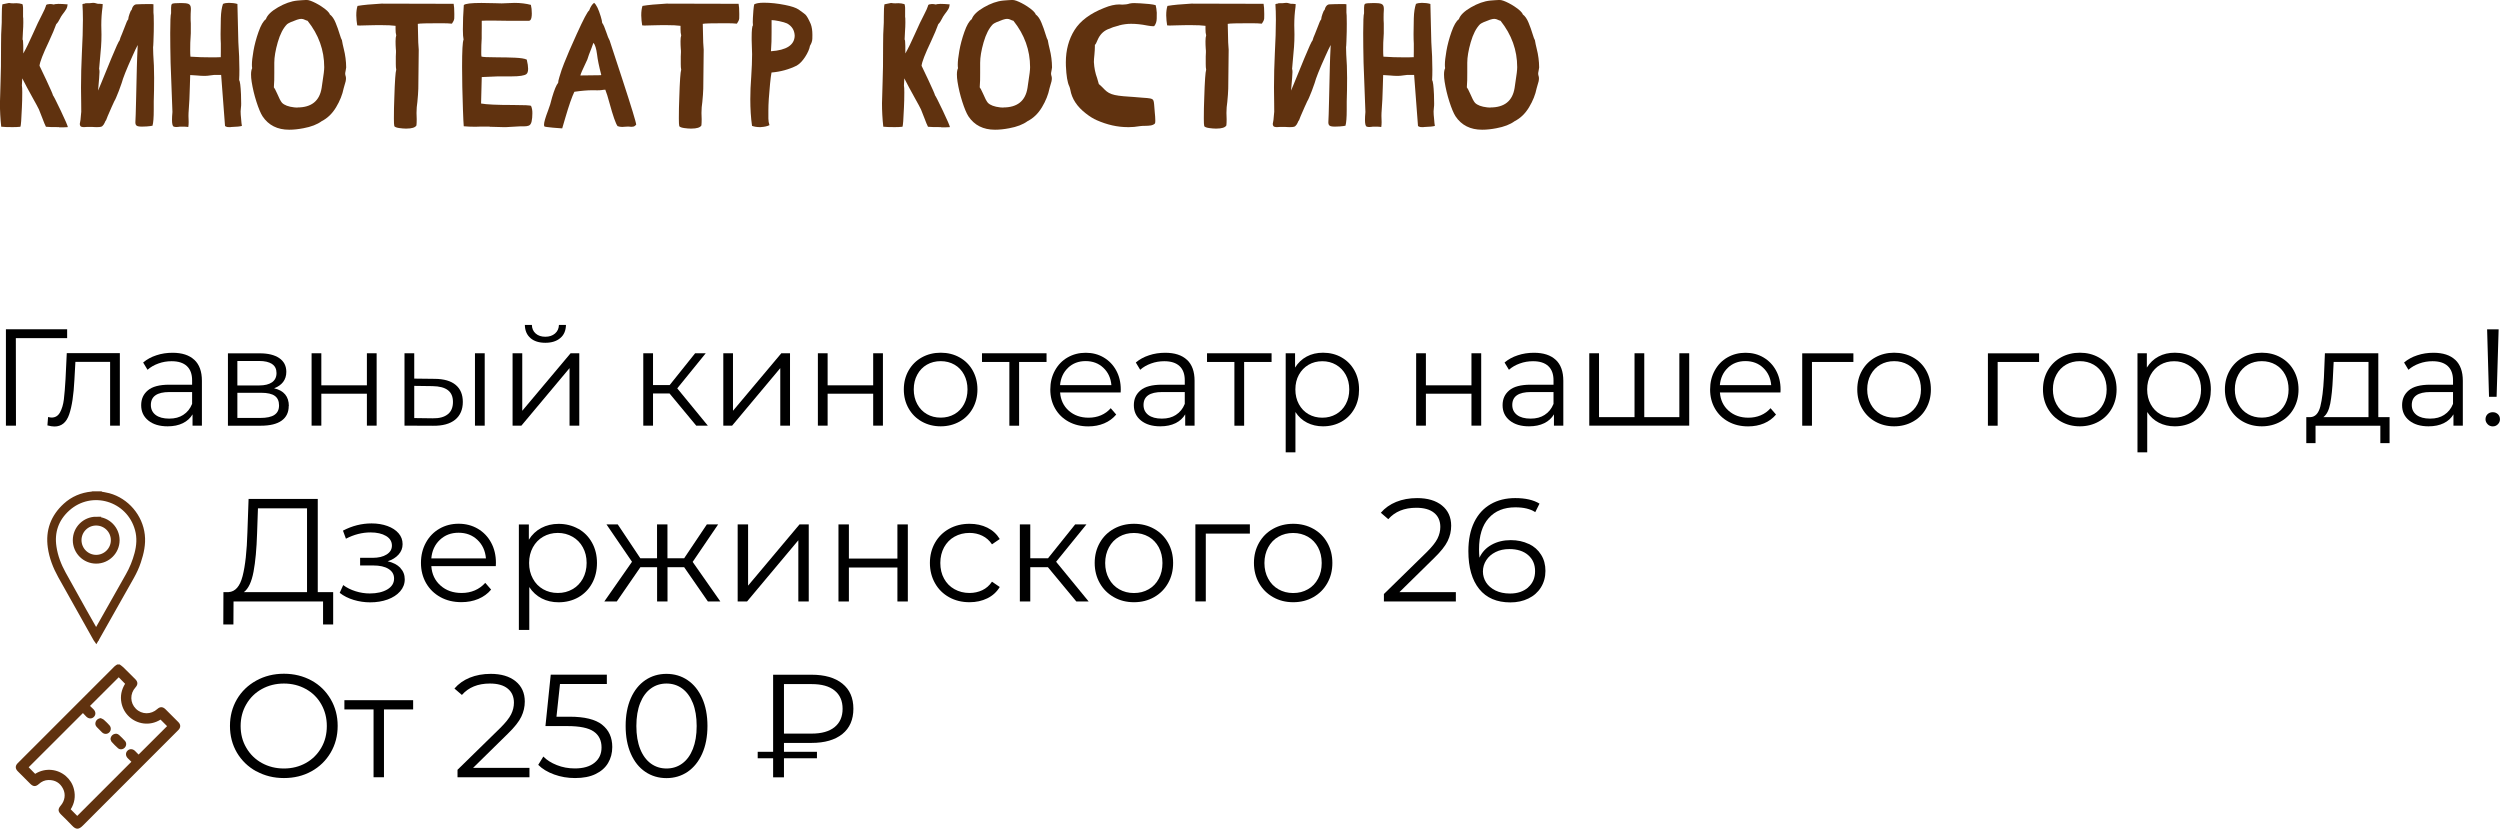 <?xml version="1.0" encoding="UTF-8"?> <svg xmlns="http://www.w3.org/2000/svg" id="_Слой_2" data-name="Слой 2" viewBox="0 0 405.5 134.43"><defs><style> .cls-1, .cls-2 { fill: #60320f; } .cls-2 { stroke: #60320f; stroke-miterlimit: 10; stroke-width: .72px; } </style></defs><g id="_Слой_4" data-name="Слой 4"><g><g><path class="cls-1" d="m9.62,20.62c-1.14,0-1.87-.02-2.17-.06-.16-.31-.34-.75-.55-1.32-.17-.45-.37-.95-.59-1.5-.16-.33-.5-.97-1.03-1.91-.64-1.15-1.2-2.19-1.67-3.12l-.06,1.15c.04.22.06.58.06,1.1,0,.89-.02,1.73-.06,2.52-.08,1.9-.15,2.93-.24,3.08-.38.04-.8.06-1.28.06-.8,0-1.41-.02-1.83-.07-.14-1.27-.21-2.53-.21-3.8,0-.26.03-1.42.1-3.49.06-1.25.08-3.26.08-6.05,0-1.24.03-2.19.08-2.87.03-.33.04-.91.04-1.74,0-.92.03-1.55.1-1.9l1.07-.22c.23.04.46.06.68.06.08,0,.17,0,.25-.01.08,0,.18-.01.28-.01.29,0,.61.05.97.15.06.15.09.35.1.59v1.14c-.01.24,0,.43.03.58,0,.21.01.42.01.65,0,.46-.02.97-.06,1.52-.03.45-.05.86-.06,1.24.05.08.08.21.08.37.03.25.04.89.04,1.91.44-.77.97-1.85,1.58-3.23.53-1.22,1.03-2.25,1.48-3.11.33-.64.52-1.07.58-1.29l.07-.22c.06-.09.26-.15.6-.17.23,0,.43.03.62.08.08-.05.34-.08.77-.1.39,0,.89.03,1.49.08-.02.3-.1.57-.24.8s-.33.5-.56.79c-.19.25-.34.5-.46.75-.18.38-.38.67-.59.87-.24.69-.64,1.63-1.18,2.8-.97,2.04-1.48,3.35-1.53,3.95.09.17.46.94,1.1,2.31.68,1.46,1.05,2.29,1.08,2.48.1.1.52.93,1.26,2.48.74,1.55,1.12,2.45,1.16,2.68-.4.03-.87.04-1.41.04Z"></path><path class="cls-1" d="m13.63,20.62c-.14,0-.28-.02-.43-.06-.15-.04-.23-.19-.26-.45.1-.44.16-.89.18-1.35l.06-.62c0-.46,0-.9-.01-1.34-.02-.86-.03-1.72-.03-2.59,0-1.85.05-3.71.14-5.58.11-2.08.17-3.89.17-5.43,0-1-.03-1.84-.08-2.52l.23-.08c.07,0,.12,0,.14-.01.02,0,.03-.01.04-.01,0-.04.1-.06.31-.06.37,0,.6,0,.71-.03.11-.02.21-.03.32-.03.15,0,.33.03.53.1l.25.06h.32c.13,0,.28.01.44.04l-.03.49c-.13.89-.2,1.87-.2,2.94l.03,1.49c0,.71-.02,1.39-.07,2.03l-.3,3.42s0,.03,0,.04c0,0-.01.02-.02.05.05.16.07.34.07.55,0,.34-.08,1.35-.23,3.02.09-.21.24-.56.45-1.07l1.69-4.13c.76-1.84,1.21-2.82,1.35-2.94.08-.31.2-.65.38-1.03.13-.3.29-.71.48-1.22.22-.63.4-1.02.55-1.18v-.06c0-.16.07-.43.2-.8.14-.41.25-.62.32-.62h.01c.06-.26.15-.49.3-.67s.33-.27.56-.27h.07c.51-.03,1.15-.04,1.94-.04.36,0,.58,0,.68.03v1.32c.03.11.06.72.06,1.83,0,.31,0,.73-.01,1.27s-.03,1.08-.05,1.62c-.02.55-.04.86-.06.92l.03,1.15c.09,1.17.14,2.45.14,3.83s-.02,2.66-.06,3.85v1.29c0,1.31-.07,2.19-.21,2.63-.11,0-.22.03-.33.05s-.31.04-.6.06l-.8.03c-.23,0-.43-.02-.62-.06-.28-.07-.42-.26-.42-.59v-.07c.04-.57.07-1.72.11-3.43l.13-5.56c.02-.94.07-2.11.14-3.53-.21.38-.5.99-.87,1.83-.96,2.12-1.53,3.56-1.73,4.33-.03.1-.18.53-.46,1.28-.37.95-.61,1.5-.73,1.66l-.44.96c-.56,1.27-.86,1.97-.89,2.11-.11.14-.19.28-.23.42-.11.24-.23.42-.35.52-.08.14-.36.21-.86.21-.26,0-.53,0-.82-.03h-.51c-.14-.01-.25,0-.34,0-.16.02-.32.03-.48.03Z"></path><path class="cls-1" d="m37.43,20.62h-.2c-.23,0-.38-.01-.45-.04l-.28-.13-.63-8.3h-.6c-.38-.01-.71,0-1,.06-.46.07-.81.1-1.05.1-.38,0-.82-.02-1.29-.07l-1.08-.07c-.03.73-.05,1.39-.06,1.97-.02,1.2-.09,2.6-.21,4.21,0,.14-.01.29-.01.45l.03,1c0,.3-.02.57-.06.8-.24-.04-.52-.06-.84-.06h-.49c-.24.04-.46.06-.63.06-.14,0-.28-.02-.41-.07-.18-.08-.27-.44-.27-1.1,0-.33.02-.75.07-1.27-.19-4.7-.29-7.36-.3-7.99-.04-1.8-.06-3.4-.06-4.81,0-1.9.05-2.97.14-3.21v-.89c0-.33.05-.54.15-.63.1-.09.58-.14,1.46-.14.54,0,.94.04,1.18.13.28.1.42.36.42.76v.21c-.03.4-.04.81-.04,1.21,0,.33,0,.66.03,1v.86c.01.5,0,.98-.04,1.46-.04.39-.06,1.06-.06,2,0,.44.01.8.04,1.07,1.13.08,2.26.11,3.39.11.51,0,1.02,0,1.53-.03,0-.27.01-.58.01-.94v-1.24c-.03-.52-.04-1.05-.04-1.59,0-.7.01-1.55.04-2.54.03-.99.15-1.76.35-2.33.25-.11.57-.17.96-.17.52,0,.97.06,1.38.18l.15,6.19c.11,1.57.17,3.05.17,4.44,0,.64-.01,1.21-.04,1.7.14.2.24.97.3,2.33.02.68.03,1.2.03,1.53,0,.22-.01.42-.04.62s-.04.4-.05.62c0,.35.03.75.08,1.2.03.25.05.48.06.69l.07.46c-.27.09-.87.15-1.8.18Z"></path><path class="cls-1" d="m46.89,21.04c-1.89,0-3.33-.72-4.3-2.17-.32-.5-.65-1.29-1-2.38s-.6-2.16-.77-3.22c-.07-.45-.1-.84-.1-1.18,0-.45.06-.79.18-1.03-.03-.17-.04-.37-.04-.59,0-.5.08-1.23.25-2.21.17-.98.44-2,.82-3.08.38-1.08.78-1.77,1.2-2.07.22-.65.87-1.29,1.96-1.92s2.13-1,3.14-1.1l.77-.06c.28-.03.52-.04.73-.04.2,0,.41.06.65.14.56.21,1.14.51,1.74.9.82.54,1.28.98,1.38,1.31.37.27.68.72.94,1.36.26.63.47,1.23.64,1.8.17.57.3.9.38,1.01.08.48.18.95.3,1.42.25.98.38,1.98.39,3.01-.02.15-.05.31-.08.49-.04.17-.07.32-.08.43,0,.19.02.32.05.4.03.08.06.21.08.39,0,.37-.08.73-.21,1.08-.07.21-.12.41-.17.6-.2,1.01-.61,2.04-1.23,3.07s-1.4,1.78-2.33,2.25c-.73.54-1.72.92-2.97,1.15-.83.16-1.6.24-2.31.24Zm1.34-3.61c2.29,0,3.6-1.05,3.94-3.17.04-.31.09-.66.15-1.04.18-1.1.27-1.88.27-2.33,0-2.75-.9-5.26-2.7-7.52-.17-.04-.31-.09-.44-.16-.19-.1-.39-.15-.6-.15-.17,0-.39.05-.68.14-.83.29-1.36.53-1.6.72-.64.64-1.14,1.62-1.52,2.94-.38,1.32-.56,2.43-.56,3.32v1.58c.01.84-.01,1.65-.07,2.41.08.07.26.4.53,1,.31.74.57,1.24.79,1.5.38.39,1.04.64,2,.75.17.02.33.03.49.03Z"></path><path class="cls-1" d="m65.86,20.86c-.32,0-.69-.03-1.11-.09-.42-.06-.68-.16-.79-.3-.05-.19-.07-.61-.07-1.25,0-1.12.02-2.25.07-3.4.08-2.66.19-4.17.31-4.51-.05-.22-.07-.54-.07-.94v-1.21s.03-.7.03-.7c0-.16,0-.35-.03-.58-.03-.39-.04-.79-.04-1.2s.04-.74.11-.94c-.08-.27-.11-.61-.11-1.03v-.25c.01-.09,0-.18,0-.27-.6-.08-1.33-.11-2.19-.11s-1.65,0-2.4.03c-.45.02-.82.03-1.11.03s-.46,0-.52-.03c-.08-.49-.14-1.03-.15-1.62,0-.62.07-1.13.2-1.53.95-.16,2.24-.28,3.87-.37l11.72.03c.07.32.11.88.11,1.67,0,.37,0,.6-.01.72-.02.18-.08.35-.18.51-.06.08-.12.18-.2.32-.35-.05-1.01-.07-2-.07-2.03,0-3.2.03-3.53.1l.07,3.02.08,1.18-.07,6.31c-.02.64-.07,1.35-.15,2.14-.09.58-.14,1.19-.14,1.81l.03,1.01c0,.34-.01.67-.04,1-.2.35-.75.52-1.66.52Z"></path><path class="cls-1" d="m82.11,20.62h-.48c-.38,0-1.13-.02-2.22-.06v-.03h-1.35s-.97.03-.97.03c-.69,0-1.32-.03-1.87-.08-.04-.42-.08-1.32-.13-2.7-.09-2.62-.14-4.93-.14-6.93,0-2.6.08-4.07.24-4.43-.07-.33-.11-.87-.11-1.62,0-1.31.05-2.64.15-3.98.24-.23,1.2-.34,2.85-.34.69,0,1.43.01,2.22.04.34.02.69.03,1.07.03.32,0,.66-.01,1.02-.04.36-.02.71-.04,1.06-.04.98,0,1.86.11,2.66.32.1.39.15.86.15,1.41,0,.24-.02.47-.06.67-.07.34-.22.51-.45.51h-2.9s-2.88-.04-2.88-.04c-.91,0-1.52,0-1.83.03v1.07s-.01.89-.01.89v.89c-.05.77-.07,1.51-.07,2.22,0,.3,0,.54.03.73.14.08,1.01.13,2.6.13.98,0,1.92.02,2.84.06s1.56.14,1.91.31c.15.61.22,1.11.22,1.49,0,.42-.09.71-.28.86-.31.24-1.11.37-2.4.37h-.69s-1.52,0-1.52,0l-2.63.11-.11,4.29c.87.16,2.59.24,5.16.24,1.84,0,2.82.05,2.95.15.15.35.22.75.21,1.22,0,.48-.04.91-.12,1.29-.08.38-.25.62-.5.7-.21.07-.44.1-.7.1h-.63l-2.31.13Z"></path><path class="cls-1" d="m91.19,20.82h-.08c-.18,0-.65-.04-1.42-.11-.83-.08-1.3-.14-1.39-.2-.04-.08-.06-.18-.06-.3,0-.37.22-1.13.66-2.29.16-.42.27-.75.34-.98.07-.28.17-.67.31-1.15.37-1.24.69-2.02.98-2.35,0-.2.07-.51.2-.94.24-.83.5-1.58.77-2.24.44-1.13,1.12-2.71,2.05-4.75,1.09-2.4,1.76-3.67,2.01-3.81.21-.58.47-.99.8-1.24.36.28.72,1.02,1.08,2.21.14.46.22.81.23,1.04.19.23.42.76.7,1.6.17.54.34.96.51,1.25.09.31.25.78.46,1.41l1.56,4.75c1.53,4.68,2.29,7.18,2.29,7.51h0c-.16.18-.32.28-.48.31-.09.02-.2.03-.31.03-.07,0-.14,0-.23-.02-.09-.01-.19-.02-.3-.02l-.53.03c-.15.02-.29.03-.42.03-.26,0-.51-.04-.75-.13-.3-.4-.74-1.65-1.31-3.74-.25-.95-.48-1.67-.68-2.17-.2,0-.39.03-.58.06-.19.03-.41.04-.65.04h-.15c-.18,0-.41-.01-.7-.01-.81,0-1.79.08-2.94.25-.38.78-.88,2.2-1.48,4.26l-.49,1.67Zm2.95-8.58l3.22-.04c.11,0,.17-.02.17-.06l-.03-.08c-.36-1.39-.57-2.45-.65-3.18-.13-1.01-.33-1.65-.6-1.93l-.3.83c-.34.83-.56,1.45-.68,1.86l-.38.82c-.41.85-.67,1.45-.76,1.79Z"></path><path class="cls-1" d="m112.08,20.86c-.32,0-.69-.03-1.11-.09-.42-.06-.68-.16-.79-.3-.05-.19-.07-.61-.07-1.25,0-1.12.02-2.25.07-3.4.08-2.66.19-4.17.31-4.51-.05-.22-.07-.54-.07-.94v-1.21s.03-.7.03-.7c0-.16,0-.35-.03-.58-.03-.39-.04-.79-.04-1.2s.04-.74.11-.94c-.08-.27-.11-.61-.11-1.03v-.25c.01-.09,0-.18,0-.27-.6-.08-1.33-.11-2.19-.11s-1.65,0-2.4.03c-.45.02-.82.03-1.11.03s-.46,0-.52-.03c-.08-.49-.14-1.03-.15-1.62,0-.62.07-1.13.2-1.53.95-.16,2.24-.28,3.87-.37l11.72.03c.07.32.11.88.11,1.67,0,.37,0,.6-.01.72-.02.18-.08.35-.18.51-.06.08-.12.18-.2.32-.35-.05-1.01-.07-2-.07-2.03,0-3.2.03-3.53.1l.07,3.02.08,1.18-.07,6.31c-.02.64-.07,1.35-.15,2.14-.09.58-.14,1.19-.14,1.81l.03,1.01c0,.34-.01.67-.04,1-.2.35-.75.52-1.66.52Z"></path><path class="cls-1" d="m123.43,20.62h-.18c-.47,0-.89-.07-1.27-.2-.19-1.32-.28-2.76-.28-4.32,0-1.15.05-2.38.15-3.67.09-1.37.14-2.58.14-3.63l-.07-2.28v-.42c0-1.21.07-1.87.21-1.98-.02-.12-.03-.29-.03-.51,0-.15,0-.39.02-.72.01-.33.04-.73.08-1.2.04-.47.09-.8.13-.98.3-.18.83-.27,1.58-.27,1.06,0,2.21.12,3.45.37,1.01.2,1.73.44,2.17.73.62.44.98.71,1.1.82.23.22.52.73.87,1.53.18.48.27,1.06.27,1.76,0,.03,0,.23-.01.62s-.14.77-.38,1.15c-.09.54-.36,1.15-.79,1.81-.43.67-.89,1.13-1.36,1.41-1.28.63-2.64,1-4.09,1.12-.08.36-.15.98-.24,1.86-.18,1.82-.27,3.25-.27,4.29v.45c.01.26,0,.48,0,.66v.21c0,.37.06.72.18,1.07-.37.18-.83.28-1.38.31Zm1.63-12.31c2.51-.17,3.79-1,3.84-2.5-.03-.9-.44-1.57-1.24-2.01-.29-.13-.71-.25-1.27-.37-.55-.11-.97-.17-1.24-.17v1.93c.01,1.02-.02,2.06-.1,3.12Z"></path><path class="cls-1" d="m152.69,20.62c-1.14,0-1.87-.02-2.17-.06-.16-.31-.34-.75-.55-1.32-.17-.45-.37-.95-.59-1.5-.16-.33-.5-.97-1.03-1.91-.64-1.15-1.2-2.19-1.67-3.12l-.06,1.15c.04.22.06.58.06,1.1,0,.89-.02,1.73-.06,2.52-.08,1.9-.15,2.93-.24,3.08-.38.04-.8.06-1.28.06-.8,0-1.41-.02-1.83-.07-.14-1.27-.21-2.53-.21-3.8,0-.26.03-1.42.1-3.49.06-1.25.08-3.26.08-6.05,0-1.24.03-2.19.08-2.87.03-.33.04-.91.04-1.74,0-.92.03-1.55.1-1.9l1.07-.22c.23.04.46.06.68.06.08,0,.17,0,.25-.01.08,0,.18-.01.28-.01.29,0,.61.05.97.15.06.15.09.35.1.59v1.14c-.01.24,0,.43.03.58,0,.21.01.42.01.65,0,.46-.02.97-.06,1.52-.03.45-.05.86-.06,1.24.05.08.08.21.08.37.03.25.04.89.04,1.91.44-.77.97-1.85,1.58-3.23.53-1.22,1.03-2.25,1.48-3.11.33-.64.52-1.07.58-1.29l.07-.22c.06-.09.26-.15.6-.17.23,0,.43.03.62.08.08-.05.34-.08.77-.1.39,0,.89.03,1.49.08-.02.3-.1.57-.24.8s-.33.5-.56.79c-.19.25-.34.5-.46.75-.18.38-.38.67-.59.87-.24.69-.64,1.63-1.18,2.8-.97,2.04-1.48,3.35-1.53,3.95.09.17.46.94,1.1,2.31.68,1.46,1.05,2.29,1.08,2.48.1.1.52.93,1.26,2.48.74,1.55,1.12,2.45,1.16,2.68-.4.03-.87.04-1.41.04Z"></path><path class="cls-1" d="m161.38,21.04c-1.89,0-3.33-.72-4.3-2.17-.32-.5-.65-1.29-1-2.38s-.6-2.16-.77-3.22c-.07-.45-.1-.84-.1-1.18,0-.45.06-.79.18-1.03-.03-.17-.04-.37-.04-.59,0-.5.08-1.23.25-2.21.17-.98.44-2,.82-3.08.38-1.08.78-1.77,1.2-2.07.22-.65.87-1.29,1.96-1.92s2.13-1,3.14-1.1l.77-.06c.28-.03.52-.04.73-.04.2,0,.41.06.65.14.56.21,1.14.51,1.74.9.82.54,1.28.98,1.38,1.31.37.27.68.72.94,1.36.26.63.47,1.23.64,1.8.17.57.3.9.38,1.01.08.48.18.95.3,1.42.25.98.38,1.98.39,3.01-.02.15-.05.31-.08.49-.04.17-.07.32-.08.43,0,.19.02.32.05.4.03.08.06.21.08.39,0,.37-.08.73-.21,1.08-.07.21-.12.41-.17.6-.2,1.01-.61,2.04-1.23,3.07s-1.4,1.78-2.33,2.25c-.73.54-1.72.92-2.97,1.15-.83.16-1.6.24-2.31.24Zm1.34-3.61c2.29,0,3.6-1.05,3.94-3.17.04-.31.09-.66.15-1.04.18-1.1.27-1.88.27-2.33,0-2.75-.9-5.26-2.7-7.52-.17-.04-.31-.09-.44-.16-.19-.1-.39-.15-.6-.15-.17,0-.39.05-.68.14-.83.29-1.36.53-1.6.72-.64.64-1.14,1.62-1.52,2.94-.38,1.32-.56,2.43-.56,3.32v1.58c.01.84-.01,1.65-.07,2.41.08.07.26.4.53,1,.31.74.57,1.24.79,1.5.38.39,1.04.64,2,.75.17.02.33.03.49.03Z"></path><path class="cls-1" d="m182.92,20.62c-1.67,0-3.34-.38-5.02-1.12-.54-.23-1.14-.6-1.79-1.11-1.42-1.1-2.25-2.37-2.5-3.81-.04-.21-.09-.4-.17-.58-.3-.6-.48-1.7-.55-3.29,0-.2-.01-.39-.01-.59,0-2,.47-3.75,1.41-5.25s2.55-2.7,4.82-3.59c.91-.38,1.73-.56,2.45-.56l.48.03c.44,0,.84-.06,1.2-.18.24-.05.48-.07.72-.07s.57.01,1.01.04c.44.02.91.06,1.41.11.5.05.85.12,1.07.19.09.34.15.75.18,1.22,0,.18,0,.5-.01.98s-.15.87-.41,1.2c-.06,0-.13.01-.21.01-.21,0-.51-.04-.91-.11-.95-.19-1.82-.28-2.63-.28-.62,0-1.26.08-1.91.25l-.06.03c-.64.15-1.25.36-1.83.62-.74.33-1.28.9-1.63,1.72-.18.45-.32.72-.44.8v.27c0,.38-.03.83-.08,1.36-.05.44-.08.83-.08,1.15.05.96.23,1.83.53,2.63.1.33.19.64.27.94.26.22.49.43.68.63.19.21.39.4.6.57.21.17.48.32.82.44.54.2,1.5.33,2.88.41.22,0,.41.02.58.04.63.06,1.15.1,1.58.13.54.03.94.07,1.2.12.25.05.42.15.49.28s.12.36.14.67c.02.43.06.89.11,1.36.05.41.07.81.08,1.2v.18c0,.17-.02.29-.06.37-.17.17-.4.27-.69.32-.29.04-.58.06-.88.06s-.56.01-.79.04c-.68.12-1.35.18-2.03.18Z"></path><path class="cls-1" d="m197.23,20.86c-.32,0-.69-.03-1.11-.09-.42-.06-.68-.16-.79-.3-.05-.19-.07-.61-.07-1.25,0-1.12.02-2.25.07-3.4.08-2.66.19-4.17.31-4.51-.05-.22-.07-.54-.07-.94v-1.21s.03-.7.03-.7c0-.16,0-.35-.03-.58-.03-.39-.04-.79-.04-1.2s.04-.74.11-.94c-.08-.27-.11-.61-.11-1.03v-.25c.01-.09,0-.18,0-.27-.6-.08-1.33-.11-2.19-.11s-1.65,0-2.4.03c-.45.02-.82.03-1.11.03s-.46,0-.52-.03c-.08-.49-.14-1.03-.15-1.62,0-.62.07-1.13.2-1.53.95-.16,2.24-.28,3.87-.37l11.72.03c.07.32.11.88.11,1.67,0,.37,0,.6-.01.72-.02.18-.08.35-.18.51-.06.08-.12.18-.2.32-.35-.05-1.01-.07-2-.07-2.03,0-3.2.03-3.53.1l.07,3.02.08,1.18-.07,6.31c-.02.64-.07,1.35-.15,2.14-.09.58-.14,1.19-.14,1.81l.03,1.01c0,.34-.01.67-.04,1-.2.35-.75.52-1.66.52Z"></path><path class="cls-1" d="m207.13,20.62c-.14,0-.28-.02-.43-.06-.15-.04-.23-.19-.26-.45.1-.44.16-.89.18-1.35l.06-.62c0-.46,0-.9-.01-1.34-.02-.86-.03-1.72-.03-2.59,0-1.85.05-3.71.14-5.58.11-2.08.17-3.89.17-5.43,0-1-.03-1.84-.08-2.52l.23-.08c.07,0,.12,0,.14-.01.02,0,.03-.01.04-.01,0-.04.1-.06.31-.06.37,0,.6,0,.71-.03.11-.02.21-.03.32-.03.15,0,.33.03.53.1l.25.06h.32c.13,0,.28.01.44.04l-.03.49c-.13.89-.2,1.87-.2,2.94l.03,1.49c0,.71-.02,1.39-.07,2.03l-.3,3.42s0,.03,0,.04c0,0-.01.02-.02.05.05.16.07.34.07.55,0,.34-.08,1.35-.23,3.02.09-.21.24-.56.45-1.07l1.69-4.13c.76-1.84,1.21-2.82,1.35-2.94.08-.31.2-.65.38-1.03.13-.3.29-.71.48-1.22.22-.63.4-1.02.55-1.18v-.06c0-.16.07-.43.2-.8.14-.41.25-.62.32-.62h.01c.06-.26.15-.49.3-.67s.33-.27.56-.27h.07c.51-.03,1.15-.04,1.94-.04.36,0,.58,0,.68.03v1.32c.03.11.06.72.06,1.83,0,.31,0,.73-.01,1.27s-.03,1.08-.05,1.62c-.02.55-.04.86-.06.92l.03,1.15c.09,1.17.14,2.45.14,3.83s-.02,2.66-.06,3.85v1.29c0,1.31-.07,2.19-.21,2.63-.11,0-.22.03-.33.05s-.31.04-.6.06l-.8.03c-.23,0-.43-.02-.62-.06-.28-.07-.42-.26-.42-.59v-.07c.04-.57.07-1.72.11-3.43l.13-5.56c.02-.94.07-2.11.14-3.53-.21.38-.5.99-.87,1.83-.96,2.12-1.53,3.56-1.73,4.33-.03.1-.18.53-.46,1.28-.37.95-.61,1.5-.73,1.66l-.44.96c-.56,1.27-.86,1.97-.89,2.11-.11.14-.19.28-.23.42-.11.24-.23.42-.35.52-.08.14-.36.21-.86.21-.26,0-.53,0-.82-.03h-.51c-.14-.01-.25,0-.34,0-.16.02-.32.03-.48.03Z"></path><path class="cls-1" d="m230.93,20.62h-.2c-.23,0-.38-.01-.45-.04l-.28-.13-.63-8.3h-.6c-.38-.01-.71,0-1,.06-.46.07-.81.1-1.05.1-.38,0-.82-.02-1.29-.07l-1.08-.07c-.03.73-.05,1.39-.06,1.97-.02,1.2-.09,2.6-.21,4.21,0,.14-.01.29-.01.45l.03,1c0,.3-.02.57-.06.8-.24-.04-.52-.06-.84-.06h-.49c-.24.04-.46.06-.63.06-.14,0-.28-.02-.41-.07-.18-.08-.27-.44-.27-1.1,0-.33.02-.75.07-1.27-.19-4.7-.29-7.36-.3-7.99-.04-1.8-.06-3.4-.06-4.81,0-1.9.05-2.97.14-3.21v-.89c0-.33.05-.54.15-.63.1-.09.58-.14,1.46-.14.54,0,.94.04,1.18.13.28.1.42.36.42.76v.21c-.03.4-.04.81-.04,1.21,0,.33,0,.66.03,1v.86c.01.5,0,.98-.04,1.46-.04.39-.06,1.06-.06,2,0,.44.01.8.04,1.07,1.13.08,2.26.11,3.39.11.51,0,1.02,0,1.53-.03,0-.27.01-.58.01-.94v-1.24c-.03-.52-.04-1.05-.04-1.59,0-.7.01-1.55.04-2.54.03-.99.15-1.76.35-2.33.25-.11.57-.17.96-.17.52,0,.97.06,1.38.18l.15,6.19c.11,1.57.17,3.05.17,4.44,0,.64-.01,1.21-.04,1.7.14.2.24.97.3,2.33.02.68.03,1.2.03,1.53,0,.22-.01.42-.04.62s-.04.4-.05.62c0,.35.03.75.08,1.2.03.25.05.48.06.69l.07.46c-.27.09-.87.15-1.8.18Z"></path><path class="cls-1" d="m240.39,21.04c-1.89,0-3.33-.72-4.3-2.17-.32-.5-.65-1.29-1-2.38s-.6-2.16-.77-3.22c-.07-.45-.1-.84-.1-1.18,0-.45.06-.79.18-1.03-.03-.17-.04-.37-.04-.59,0-.5.08-1.23.25-2.21.17-.98.44-2,.82-3.08.38-1.08.78-1.77,1.2-2.07.22-.65.87-1.29,1.96-1.92s2.13-1,3.14-1.1l.77-.06c.28-.03.52-.04.73-.04.2,0,.41.06.65.14.56.21,1.14.51,1.74.9.82.54,1.28.98,1.38,1.31.37.27.68.72.94,1.36.26.63.47,1.23.64,1.8.17.57.3.9.38,1.01.08.48.18.95.3,1.42.25.98.38,1.98.39,3.01-.02.15-.05.31-.08.49-.04.17-.07.32-.08.43,0,.19.02.32.05.4.03.08.06.21.08.39,0,.37-.08.73-.21,1.08-.07.21-.12.41-.17.6-.2,1.01-.61,2.04-1.23,3.07s-1.4,1.78-2.33,2.25c-.73.54-1.72.92-2.97,1.15-.83.16-1.6.24-2.31.24Zm1.34-3.61c2.29,0,3.6-1.05,3.94-3.17.04-.31.09-.66.15-1.04.18-1.1.27-1.88.27-2.33,0-2.75-.9-5.26-2.7-7.52-.17-.04-.31-.09-.44-.16-.19-.1-.39-.15-.6-.15-.17,0-.39.05-.68.14-.83.29-1.36.53-1.6.72-.64.64-1.14,1.62-1.52,2.94-.38,1.32-.56,2.43-.56,3.32v1.58c.01.84-.01,1.65-.07,2.41.08.07.26.4.53,1,.31.74.57,1.24.79,1.5.38.39,1.04.64,2,.75.17.02.33.03.49.03Z"></path></g><g><path d="m10.89,54.84H2.57l.02,14.2H.96v-15.63h9.93v1.43Z"></path><path d="m19.44,57.3v11.74h-1.58v-10.34h-5.63l-.16,2.9c-.12,2.44-.4,4.32-.85,5.62-.45,1.31-1.24,1.96-2.39,1.96-.31,0-.69-.06-1.14-.18l.11-1.36c.27.06.45.09.56.09.61,0,1.07-.28,1.38-.85s.52-1.27.62-2.1c.1-.83.19-1.93.27-3.3l.2-4.2h8.59Z"></path><path d="m31.52,58.36c.82.77,1.23,1.9,1.23,3.4v7.28h-1.52v-1.83c-.36.61-.88,1.09-1.57,1.43-.69.34-1.51.51-2.47.51-1.31,0-2.35-.31-3.13-.94s-1.16-1.45-1.16-2.48.36-1.8,1.08-2.41c.72-.61,1.87-.92,3.45-.92h3.73v-.71c0-1.01-.28-1.78-.85-2.31-.57-.53-1.39-.79-2.48-.79-.74,0-1.46.12-2.14.37-.69.25-1.27.58-1.76,1.02l-.71-1.18c.6-.51,1.31-.9,2.14-1.17.83-.28,1.71-.41,2.63-.41,1.53,0,2.71.38,3.53,1.15Zm-1.79,8.93c.64-.41,1.12-1,1.43-1.78v-1.92h-3.68c-2.01,0-3.01.7-3.01,2.1,0,.68.26,1.22.78,1.62.52.39,1.25.59,2.19.59s1.66-.2,2.3-.61Z"></path><path d="m46.83,65.85c0,1.03-.38,1.82-1.14,2.37-.76.55-1.89.83-3.39.83h-5.33v-11.74h5.18c1.34,0,2.39.26,3.15.78.76.52,1.14,1.27,1.14,2.23,0,.64-.18,1.19-.52,1.64-.35.45-.84.79-1.46,1.02,1.59.37,2.39,1.33,2.39,2.88Zm-8.33-3.33h3.53c.91,0,1.6-.17,2.09-.51.48-.34.73-.84.73-1.5s-.24-1.15-.73-1.47c-.48-.33-1.18-.49-2.09-.49h-3.53v3.97Zm6,4.78c.51-.33.76-.84.76-1.54s-.23-1.22-.69-1.55-1.19-.5-2.19-.5h-3.88v4.08h3.73c1.01,0,1.77-.16,2.28-.49Z"></path><path d="m50.54,57.3h1.58v5.2h7.39v-5.2h1.58v11.74h-1.58v-5.18h-7.39v5.18h-1.58v-11.74Z"></path><path d="m73.91,62.43c.77.64,1.16,1.56,1.16,2.77s-.42,2.21-1.25,2.88c-.83.67-2.02,1-3.57.98l-4.64-.02v-11.74h1.58v4.11l3.35.04c1.47.01,2.6.34,3.37.98Zm-1.28,4.77c.56-.45.84-1.12.84-2s-.28-1.5-.83-1.92c-.55-.42-1.38-.63-2.48-.65l-2.97-.04v5.22l2.97.04c1.09.02,1.91-.2,2.47-.66Zm4.41-9.9h1.58v11.74h-1.58v-11.74Z"></path><path d="m83.13,57.3h1.58v9.33l7.84-9.33h1.41v11.74h-1.58v-9.33l-7.81,9.33h-1.43v-11.74Zm2.92-2.46c-.6-.51-.9-1.22-.92-2.14h1.14c.01.58.22,1.05.62,1.4s.92.52,1.56.52,1.16-.17,1.57-.52.62-.82.64-1.4h1.14c-.02.92-.32,1.64-.93,2.14-.6.51-1.41.76-2.42.76s-1.82-.25-2.41-.76Z"></path><path d="m108.6,63.82h-2.68v5.22h-1.58v-11.74h1.58v5.16h2.7l4.13-5.16h1.72l-4.62,5.69,4.96,6.05h-1.88l-4.33-5.22Z"></path><path d="m117.31,57.3h1.58v9.33l7.84-9.33h1.41v11.74h-1.58v-9.33l-7.81,9.33h-1.43v-11.74Z"></path><path d="m132.66,57.3h1.58v5.2h7.39v-5.2h1.58v11.74h-1.58v-5.18h-7.39v5.18h-1.58v-11.74Z"></path><path d="m149.52,68.38c-.91-.51-1.62-1.22-2.14-2.13-.52-.91-.78-1.93-.78-3.08s.26-2.17.78-3.08c.52-.91,1.24-1.62,2.14-2.12s1.93-.76,3.06-.76,2.15.25,3.06.76c.91.51,1.62,1.21,2.13,2.12.51.91.77,1.93.77,3.08s-.26,2.17-.77,3.08c-.51.91-1.22,1.62-2.13,2.13-.91.51-1.93.77-3.06.77s-2.15-.26-3.06-.77Zm5.3-1.21c.66-.38,1.18-.92,1.55-1.62s.56-1.5.56-2.39-.19-1.69-.56-2.39c-.37-.7-.89-1.24-1.55-1.62-.66-.38-1.41-.57-2.24-.57s-1.58.19-2.24.57c-.66.38-1.18.92-1.56,1.62-.38.7-.57,1.5-.57,2.39s.19,1.69.57,2.39c.38.7.9,1.24,1.56,1.62.66.38,1.41.57,2.24.57s1.58-.19,2.24-.57Z"></path><path d="m169.74,58.71h-4.44v10.34h-1.58v-10.34h-4.44v-1.41h10.47v1.41Z"></path><path d="m181.77,63.66h-9.82c.09,1.22.56,2.21,1.41,2.96.85.75,1.92,1.13,3.21,1.13.73,0,1.4-.13,2.01-.39.61-.26,1.14-.64,1.58-1.15l.89,1.03c-.52.62-1.17,1.1-1.95,1.43-.78.33-1.64.49-2.58.49-1.21,0-2.27-.26-3.2-.77-.93-.51-1.66-1.22-2.18-2.13-.52-.91-.78-1.93-.78-3.08s.25-2.17.75-3.08c.5-.91,1.18-1.62,2.05-2.12s1.85-.76,2.94-.76,2.06.25,2.92.76c.86.51,1.54,1.21,2.03,2.11s.74,1.93.74,3.09l-.02.49Zm-8.52-4.01c-.77.72-1.2,1.66-1.31,2.82h8.33c-.1-1.16-.54-2.1-1.31-2.82s-1.72-1.08-2.87-1.08-2.08.36-2.85,1.08Z"></path><path d="m192.53,58.36c.82.77,1.23,1.9,1.23,3.4v7.28h-1.52v-1.83c-.36.61-.88,1.09-1.57,1.43-.69.34-1.51.51-2.47.51-1.31,0-2.35-.31-3.13-.94s-1.16-1.45-1.16-2.48.36-1.8,1.08-2.41c.72-.61,1.87-.92,3.45-.92h3.73v-.71c0-1.01-.28-1.78-.85-2.31-.57-.53-1.39-.79-2.48-.79-.74,0-1.46.12-2.14.37-.69.25-1.27.58-1.76,1.02l-.71-1.18c.6-.51,1.31-.9,2.14-1.17.83-.28,1.71-.41,2.63-.41,1.53,0,2.71.38,3.53,1.15Zm-1.79,8.93c.64-.41,1.12-1,1.43-1.78v-1.92h-3.68c-2.01,0-3.01.7-3.01,2.1,0,.68.26,1.22.78,1.62.52.39,1.25.59,2.19.59s1.66-.2,2.3-.61Z"></path><path d="m206.24,58.71h-4.44v10.34h-1.58v-10.34h-4.44v-1.41h10.47v1.41Z"></path><path d="m217.58,57.96c.89.5,1.59,1.2,2.1,2.11.51.91.76,1.94.76,3.1s-.25,2.22-.76,3.12c-.51.91-1.2,1.61-2.09,2.11-.89.5-1.89.75-3,.75-.95,0-1.81-.2-2.58-.59-.77-.39-1.4-.97-1.89-1.73v6.54h-1.58v-16.07h1.52v2.32c.48-.77,1.1-1.37,1.89-1.79.78-.42,1.66-.62,2.65-.62,1.1,0,2.1.25,2.99.75Zm-.87,9.22c.67-.38,1.19-.92,1.57-1.62.38-.7.57-1.5.57-2.39s-.19-1.69-.57-2.38c-.38-.69-.9-1.23-1.57-1.62-.67-.39-1.41-.58-2.23-.58s-1.58.19-2.24.58c-.66.39-1.18.93-1.56,1.62-.38.69-.57,1.48-.57,2.38s.19,1.69.57,2.39c.38.7.9,1.24,1.56,1.62.66.38,1.41.57,2.24.57s1.56-.19,2.23-.57Z"></path><path d="m229.7,57.3h1.58v5.2h7.39v-5.2h1.58v11.74h-1.58v-5.18h-7.39v5.18h-1.58v-11.74Z"></path><path d="m252.34,58.36c.82.77,1.23,1.9,1.23,3.4v7.28h-1.52v-1.83c-.36.61-.88,1.09-1.57,1.43-.69.34-1.51.51-2.47.51-1.31,0-2.35-.31-3.13-.94s-1.16-1.45-1.16-2.48.36-1.8,1.08-2.41c.72-.61,1.87-.92,3.45-.92h3.73v-.71c0-1.01-.28-1.78-.85-2.31-.57-.53-1.39-.79-2.48-.79-.74,0-1.46.12-2.14.37-.69.25-1.27.58-1.76,1.02l-.71-1.18c.6-.51,1.31-.9,2.14-1.17.83-.28,1.71-.41,2.63-.41,1.53,0,2.71.38,3.53,1.15Zm-1.79,8.93c.64-.41,1.12-1,1.43-1.78v-1.92h-3.68c-2.01,0-3.01.7-3.01,2.1,0,.68.26,1.22.78,1.62.52.39,1.25.59,2.19.59s1.66-.2,2.3-.61Z"></path><path d="m273.99,57.3v11.74h-16.21v-11.74h1.58v10.36h5.76v-10.36h1.58v10.36h5.69v-10.36h1.58Z"></path><path d="m288.79,63.66h-9.82c.09,1.22.56,2.21,1.41,2.96.85.75,1.92,1.13,3.21,1.13.73,0,1.4-.13,2.01-.39.61-.26,1.14-.64,1.58-1.15l.89,1.03c-.52.62-1.17,1.1-1.95,1.43-.78.33-1.64.49-2.58.49-1.21,0-2.27-.26-3.2-.77-.93-.51-1.66-1.22-2.18-2.13-.52-.91-.78-1.93-.78-3.08s.25-2.17.75-3.08c.5-.91,1.18-1.62,2.05-2.12s1.85-.76,2.94-.76,2.06.25,2.92.76c.86.51,1.54,1.21,2.03,2.11s.74,1.93.74,3.09l-.02.49Zm-8.52-4.01c-.77.72-1.2,1.66-1.31,2.82h8.33c-.1-1.16-.54-2.1-1.31-2.82s-1.72-1.08-2.87-1.08-2.08.36-2.85,1.08Z"></path><path d="m300.62,58.71h-6.72v10.34h-1.58v-11.74h8.3v1.41Z"></path><path d="m304.17,68.38c-.91-.51-1.62-1.22-2.14-2.13-.52-.91-.78-1.93-.78-3.08s.26-2.17.78-3.08c.52-.91,1.24-1.62,2.14-2.12s1.93-.76,3.06-.76,2.15.25,3.06.76c.91.51,1.62,1.21,2.13,2.12.51.91.77,1.93.77,3.08s-.26,2.17-.77,3.08c-.51.91-1.22,1.62-2.13,2.13-.91.51-1.93.77-3.06.77s-2.15-.26-3.06-.77Zm5.3-1.21c.66-.38,1.18-.92,1.55-1.62s.56-1.5.56-2.39-.19-1.69-.56-2.39c-.37-.7-.89-1.24-1.55-1.62-.66-.38-1.41-.57-2.24-.57s-1.58.19-2.24.57c-.66.38-1.18.92-1.56,1.62-.38.7-.57,1.5-.57,2.39s.19,1.69.57,2.39c.38.7.9,1.24,1.56,1.62.66.38,1.41.57,2.24.57s1.58-.19,2.24-.57Z"></path><path d="m330.74,58.71h-6.72v10.34h-1.58v-11.74h8.3v1.41Z"></path><path d="m334.29,68.38c-.91-.51-1.62-1.22-2.14-2.13-.52-.91-.78-1.93-.78-3.08s.26-2.17.78-3.08c.52-.91,1.24-1.62,2.14-2.12s1.93-.76,3.06-.76,2.15.25,3.06.76c.91.51,1.62,1.21,2.13,2.12.51.91.77,1.93.77,3.08s-.26,2.17-.77,3.08c-.51.91-1.22,1.62-2.13,2.13-.91.51-1.93.77-3.06.77s-2.15-.26-3.06-.77Zm5.3-1.21c.66-.38,1.18-.92,1.55-1.62s.56-1.5.56-2.39-.19-1.69-.56-2.39c-.37-.7-.89-1.24-1.55-1.62-.66-.38-1.41-.57-2.24-.57s-1.58.19-2.24.57c-.66.38-1.18.92-1.56,1.62-.38.7-.57,1.5-.57,2.39s.19,1.69.57,2.39c.38.7.9,1.24,1.56,1.62.66.38,1.41.57,2.24.57s1.58-.19,2.24-.57Z"></path><path d="m355.74,57.96c.89.5,1.59,1.2,2.1,2.11.51.91.76,1.94.76,3.1s-.25,2.22-.76,3.12c-.51.91-1.2,1.61-2.09,2.11-.89.5-1.89.75-3,.75-.95,0-1.81-.2-2.58-.59-.77-.39-1.4-.97-1.89-1.73v6.54h-1.58v-16.07h1.52v2.32c.48-.77,1.1-1.37,1.89-1.79.78-.42,1.66-.62,2.65-.62,1.1,0,2.1.25,2.99.75Zm-.87,9.22c.67-.38,1.19-.92,1.57-1.62.38-.7.57-1.5.57-2.39s-.19-1.69-.57-2.38c-.38-.69-.9-1.23-1.57-1.62-.67-.39-1.41-.58-2.23-.58s-1.58.19-2.24.58c-.66.39-1.18.93-1.56,1.62-.38.69-.57,1.48-.57,2.38s.19,1.69.57,2.39c.38.7.9,1.24,1.56,1.62.66.38,1.41.57,2.24.57s1.56-.19,2.23-.57Z"></path><path d="m363.8,68.38c-.91-.51-1.62-1.22-2.14-2.13-.52-.91-.78-1.93-.78-3.08s.26-2.17.78-3.08c.52-.91,1.24-1.62,2.14-2.12s1.93-.76,3.06-.76,2.15.25,3.06.76c.91.51,1.62,1.21,2.13,2.12.51.91.77,1.93.77,3.08s-.26,2.17-.77,3.08c-.51.91-1.22,1.62-2.13,2.13-.91.51-1.93.77-3.06.77s-2.15-.26-3.06-.77Zm5.3-1.21c.66-.38,1.18-.92,1.55-1.62s.56-1.5.56-2.39-.19-1.69-.56-2.39c-.37-.7-.89-1.24-1.55-1.62-.66-.38-1.41-.57-2.24-.57s-1.58.19-2.24.57c-.66.38-1.18.92-1.56,1.62-.38.7-.57,1.5-.57,2.39s.19,1.69.57,2.39c.38.7.9,1.24,1.56,1.62.66.38,1.41.57,2.24.57s1.58-.19,2.24-.57Z"></path><path d="m387.59,67.66v4.22h-1.5v-2.83h-10.51v2.83h-1.5v-4.22h.67c.79-.04,1.32-.62,1.61-1.74.28-1.12.48-2.68.58-4.69l.16-3.93h8.66v10.36h1.83Zm-9.62-2.22c-.21,1.08-.58,1.82-1.12,2.22h7.32v-8.95h-5.65l-.13,2.61c-.07,1.67-.22,3.04-.42,4.12Z"></path><path d="m398.24,58.36c.82.77,1.23,1.9,1.23,3.4v7.28h-1.52v-1.83c-.36.61-.88,1.09-1.57,1.43-.69.34-1.51.51-2.47.51-1.31,0-2.35-.31-3.13-.94s-1.16-1.45-1.16-2.48.36-1.8,1.08-2.41c.72-.61,1.87-.92,3.45-.92h3.73v-.71c0-1.01-.28-1.78-.85-2.31-.57-.53-1.39-.79-2.48-.79-.74,0-1.46.12-2.14.37-.69.25-1.27.58-1.76,1.02l-.71-1.18c.6-.51,1.31-.9,2.14-1.17.83-.28,1.71-.41,2.63-.41,1.53,0,2.71.38,3.53,1.15Zm-1.79,8.93c.64-.41,1.12-1,1.43-1.78v-1.92h-3.68c-2.01,0-3.01.7-3.01,2.1,0,.68.26,1.22.78,1.62.52.39,1.25.59,2.19.59s1.66-.2,2.3-.61Z"></path><path d="m403.5,68.81c-.23-.23-.35-.5-.35-.81s.11-.6.33-.82c.22-.21.51-.32.85-.32s.6.11.83.32c.22.22.33.49.33.82s-.11.58-.33.81-.5.35-.83.35-.61-.12-.84-.35Zm-.1-15.39h1.88l-.33,10.94h-1.23l-.31-10.94Z"></path><path d="m54.04,96.04v5.25h-1.64v-3.73h-14.52l-.02,3.73h-1.64l.02-5.25h.83c1.09-.06,1.85-.93,2.28-2.6.43-1.67.69-4.04.78-7.12l.19-5.39h11.22v15.11h2.5Zm-12.92-3.29c-.31,1.64-.83,2.74-1.56,3.29h10.24v-13.59h-7.96l-.14,4.04c-.08,2.54-.27,4.62-.58,6.26Z"></path><path d="m64.93,92.12c.48.51.72,1.12.72,1.85s-.25,1.38-.75,1.95-1.18,1.01-2.03,1.32c-.86.31-1.8.46-2.83.46-.9,0-1.79-.13-2.66-.39-.87-.26-1.63-.64-2.28-1.15l.57-1.26c.57.43,1.24.76,2,1,.76.24,1.53.36,2.31.36,1.16,0,2.1-.22,2.84-.65.74-.44,1.1-1.03,1.1-1.77,0-.67-.3-1.18-.9-1.56s-1.43-.56-2.47-.56h-2.14v-1.24h2.04c.93,0,1.69-.18,2.26-.54s.86-.83.86-1.44c0-.67-.32-1.19-.96-1.57-.64-.38-1.48-.57-2.51-.57-1.35,0-2.68.34-3.99,1.02l-.48-1.31c1.49-.78,3.03-1.17,4.63-1.17.95,0,1.81.14,2.58.42.77.28,1.37.67,1.81,1.18.44.51.65,1.09.65,1.76s-.22,1.2-.65,1.69c-.44.49-1.03.86-1.77,1.09.89.21,1.57.56,2.06,1.07Z"></path><path d="m80.42,91.83h-10.46c.09,1.3.59,2.35,1.5,3.15.9.8,2.04,1.2,3.42,1.2.78,0,1.49-.14,2.14-.42.65-.28,1.21-.69,1.69-1.22l.95,1.09c-.55.67-1.25,1.17-2.08,1.52-.83.35-1.75.52-2.74.52-1.28,0-2.42-.27-3.41-.82-.99-.55-1.76-1.3-2.32-2.27-.55-.97-.83-2.06-.83-3.28s.27-2.31.8-3.28c.53-.97,1.26-1.72,2.19-2.26.93-.54,1.97-.81,3.12-.81s2.19.27,3.11.81c.92.54,1.64,1.29,2.16,2.25.52.96.78,2.06.78,3.29l-.02.52Zm-9.07-4.27c-.82.77-1.28,1.77-1.39,3.01h8.86c-.11-1.24-.57-2.24-1.39-3.01-.82-.77-1.83-1.15-3.05-1.15s-2.21.38-3.03,1.15Z"></path><path d="m93.79,85.76c.95.53,1.69,1.28,2.23,2.25.54.97.81,2.07.81,3.3s-.27,2.36-.81,3.33c-.54.97-1.28,1.71-2.22,2.25-.94.53-2.01.8-3.2.8-1.01,0-1.93-.21-2.74-.63s-1.48-1.03-2.01-1.84v6.96h-1.69v-17.11h1.62v2.47c.51-.82,1.18-1.46,2.01-1.9.83-.44,1.77-.67,2.82-.67,1.17,0,2.23.27,3.18.8Zm-.93,9.81c.71-.4,1.27-.98,1.68-1.72.4-.74.61-1.59.61-2.54s-.2-1.79-.61-2.53c-.4-.74-.96-1.31-1.68-1.72-.71-.41-1.51-.62-2.38-.62s-1.68.21-2.39.62c-.71.41-1.26.99-1.66,1.72-.4.74-.61,1.58-.61,2.53s.2,1.8.61,2.54c.4.75.96,1.32,1.66,1.72.7.4,1.5.61,2.39.61s1.66-.2,2.38-.61Z"></path><path d="m110.98,92h-2.71v5.56h-1.69v-5.56h-2.71l-3.83,5.56h-2.02l4.49-6.44-4.14-6.06h1.83l3.66,5.49h2.71v-5.49h1.69v5.49h2.71l3.68-5.49h1.83l-4.13,6.08,4.49,6.42h-2.02l-3.85-5.56Z"></path><path d="m119.65,85.06h1.69v9.93l8.34-9.93h1.5v12.5h-1.69v-9.93l-8.32,9.93h-1.52v-12.5Z"></path><path d="m136,85.06h1.69v5.54h7.87v-5.54h1.69v12.5h-1.69v-5.51h-7.87v5.51h-1.69v-12.5Z"></path><path d="m153.95,96.87c-.97-.54-1.74-1.29-2.29-2.27-.55-.97-.83-2.07-.83-3.29s.28-2.31.83-3.28c.55-.97,1.32-1.72,2.29-2.26.97-.54,2.08-.81,3.31-.81,1.08,0,2.04.21,2.89.63s1.52,1.03,2.01,1.84l-1.26.86c-.41-.62-.93-1.08-1.57-1.39-.63-.31-1.32-.46-2.07-.46-.9,0-1.71.2-2.44.61-.72.4-1.28.98-1.69,1.72-.4.75-.61,1.59-.61,2.54s.2,1.82.61,2.55c.4.74.97,1.31,1.69,1.71.72.4,1.53.61,2.44.61.74,0,1.43-.15,2.07-.45.63-.3,1.16-.76,1.57-1.38l1.26.86c-.49.81-1.16,1.42-2.02,1.84s-1.81.63-2.88.63c-1.24,0-2.34-.27-3.31-.81Z"></path><path d="m169.96,92h-2.85v5.56h-1.69v-12.5h1.69v5.49h2.88l4.4-5.49h1.83l-4.92,6.06,5.28,6.44h-2l-4.61-5.56Z"></path><path d="m180.67,96.86c-.97-.55-1.73-1.3-2.28-2.27-.55-.97-.83-2.06-.83-3.28s.28-2.31.83-3.28c.55-.97,1.31-1.72,2.28-2.26.97-.54,2.05-.81,3.26-.81s2.29.27,3.26.81c.97.54,1.72,1.29,2.27,2.26.55.97.82,2.06.82,3.28s-.27,2.31-.82,3.28c-.55.97-1.3,1.72-2.27,2.27-.97.55-2.05.82-3.26.82s-2.29-.27-3.26-.82Zm5.64-1.28c.71-.4,1.26-.98,1.65-1.72.4-.74.59-1.59.59-2.54s-.2-1.8-.59-2.54c-.4-.74-.95-1.32-1.65-1.72-.71-.4-1.5-.61-2.39-.61s-1.68.2-2.39.61c-.71.4-1.26.98-1.66,1.72-.4.75-.61,1.59-.61,2.54s.2,1.8.61,2.54c.4.75.96,1.32,1.66,1.72s1.5.61,2.39.61,1.68-.2,2.39-.61Z"></path><path d="m202.73,86.55h-7.15v11h-1.69v-12.5h8.84v1.5Z"></path><path d="m206.5,96.86c-.97-.55-1.73-1.3-2.28-2.27-.55-.97-.83-2.06-.83-3.28s.28-2.31.83-3.28c.55-.97,1.31-1.72,2.28-2.26.97-.54,2.05-.81,3.26-.81s2.29.27,3.26.81c.97.54,1.72,1.29,2.27,2.26.55.97.82,2.06.82,3.28s-.27,2.31-.82,3.28c-.55.97-1.3,1.72-2.27,2.27-.97.55-2.05.82-3.26.82s-2.29-.27-3.26-.82Zm5.64-1.28c.71-.4,1.26-.98,1.65-1.72.4-.74.59-1.59.59-2.54s-.2-1.8-.59-2.54c-.4-.74-.95-1.32-1.65-1.72-.71-.4-1.5-.61-2.39-.61s-1.68.2-2.39.61c-.71.4-1.26.98-1.66,1.72-.4.75-.61,1.59-.61,2.54s.2,1.8.61,2.54c.4.75.96,1.32,1.66,1.72s1.5.61,2.39.61,1.68-.2,2.39-.61Z"></path><path d="m236.14,96.04v1.52h-11.67v-1.21l6.92-6.77c.87-.86,1.46-1.6,1.77-2.22s.46-1.26.46-1.89c0-.98-.34-1.75-1.01-2.29-.67-.55-1.64-.82-2.89-.82-1.95,0-3.46.62-4.54,1.85l-1.21-1.04c.65-.76,1.48-1.35,2.48-1.76,1.01-.41,2.14-.62,3.41-.62,1.69,0,3.04.4,4.03,1.2.99.8,1.49,1.9,1.49,3.29,0,.86-.19,1.68-.57,2.47-.38.79-1.1,1.7-2.16,2.73l-5.66,5.56h9.15Z"></path><path d="m247.98,88.22c.85.41,1.51.99,1.98,1.75.48.75.71,1.63.71,2.63s-.25,1.91-.74,2.69-1.17,1.38-2.03,1.79c-.86.42-1.83.63-2.91.63-2.2,0-3.89-.72-5.06-2.17-1.17-1.45-1.76-3.5-1.76-6.14,0-1.85.32-3.42.95-4.71s1.52-2.25,2.66-2.91c1.14-.66,2.47-.99,3.99-.99,1.65,0,2.96.3,3.94.9l-.69,1.38c-.79-.52-1.87-.78-3.23-.78-1.84,0-3.28.58-4.32,1.75-1.05,1.16-1.57,2.86-1.57,5.07,0,.4.02.85.07,1.35.41-.9,1.07-1.6,1.97-2.1s1.94-.75,3.11-.75c1.09,0,2.06.21,2.91.62Zm-.12,7.05c.75-.66,1.13-1.53,1.13-2.63s-.38-1.96-1.13-2.61c-.75-.65-1.77-.97-3.05-.97-.84,0-1.58.16-2.22.48-.64.32-1.15.75-1.51,1.31-.36.55-.55,1.17-.55,1.85,0,.63.17,1.22.51,1.76.34.54.84.97,1.51,1.31.67.33,1.46.5,2.38.5,1.2,0,2.18-.33,2.94-.99Z"></path><path d="m41.57,125.11c-1.34-.74-2.38-1.75-3.14-3.03-.75-1.28-1.13-2.72-1.13-4.33s.38-3.04,1.13-4.33c.75-1.28,1.8-2.29,3.14-3.03,1.34-.74,2.83-1.11,4.48-1.11s3.13.37,4.46,1.09,2.36,1.74,3.12,3.03c.76,1.29,1.14,2.74,1.14,4.34s-.38,3.05-1.14,4.34c-.76,1.29-1.8,2.3-3.12,3.03s-2.81,1.09-4.46,1.09-3.14-.37-4.48-1.11Zm8.04-1.35c1.06-.59,1.89-1.42,2.5-2.47s.9-2.23.9-3.53-.3-2.47-.9-3.53-1.43-1.88-2.5-2.47c-1.06-.59-2.25-.89-3.56-.89s-2.51.3-3.58.89-1.91,1.42-2.52,2.47c-.61,1.05-.92,2.23-.92,3.53s.3,2.48.92,3.53c.61,1.05,1.45,1.88,2.52,2.47,1.07.59,2.26.89,3.58.89s2.5-.3,3.56-.89Z"></path><path d="m67.01,115.07h-4.73v11h-1.69v-11h-4.73v-1.5h11.15v1.5Z"></path><path d="m85.88,124.55v1.52h-11.67v-1.21l6.92-6.77c.87-.86,1.46-1.6,1.77-2.22s.46-1.26.46-1.89c0-.98-.34-1.75-1.01-2.29-.67-.55-1.64-.82-2.89-.82-1.95,0-3.46.62-4.54,1.85l-1.21-1.04c.65-.76,1.48-1.35,2.48-1.76,1.01-.41,2.14-.62,3.41-.62,1.69,0,3.04.4,4.03,1.2.99.8,1.49,1.9,1.49,3.29,0,.86-.19,1.68-.57,2.47-.38.79-1.1,1.7-2.16,2.73l-5.66,5.56h9.15Z"></path><path d="m97.66,117.55c1.1.86,1.65,2.07,1.65,3.62,0,.97-.23,1.83-.68,2.59-.45.76-1.13,1.36-2.03,1.79-.9.44-2.01.65-3.33.65-1.19,0-2.32-.19-3.39-.58s-1.93-.91-2.58-1.56l.83-1.35c.55.57,1.28,1.03,2.19,1.39.9.36,1.88.54,2.92.54,1.38,0,2.44-.31,3.2-.93s1.13-1.44,1.13-2.47c0-1.14-.42-2-1.27-2.59s-2.28-.88-4.29-.88h-3.54l.86-8.34h9.1v1.52h-7.6l-.57,5.3h2.14c2.41,0,4.16.43,5.26,1.29Z"></path><path d="m104.67,125.19c-1.01-.68-1.79-1.66-2.35-2.94-.56-1.27-.84-2.78-.84-4.5s.28-3.23.84-4.5,1.35-2.25,2.35-2.93c1.01-.68,2.15-1.02,3.43-1.02s2.43.34,3.43,1.02c1.01.68,1.79,1.66,2.36,2.93s.86,2.78.86,4.5-.29,3.23-.86,4.5c-.57,1.28-1.36,2.25-2.36,2.94-1.01.68-2.15,1.02-3.43,1.02s-2.43-.34-3.43-1.02Zm5.99-1.35c.74-.54,1.31-1.32,1.72-2.35.41-1.03.62-2.27.62-3.73s-.21-2.7-.62-3.73c-.41-1.03-.99-1.81-1.72-2.35-.74-.54-1.59-.81-2.55-.81s-1.82.27-2.55.81c-.74.54-1.31,1.32-1.72,2.35-.41,1.03-.62,2.27-.62,3.73s.21,2.7.62,3.73c.41,1.03.99,1.81,1.72,2.35.74.54,1.59.81,2.55.81s1.82-.27,2.55-.81Z"></path><path d="m127.16,120.49v1.45h5.35v1.05h-5.35v3.09h-1.76v-3.09h-2.5v-1.05h2.5v-12.5h6.23c2.14,0,3.81.48,5,1.44,1.2.96,1.79,2.32,1.79,4.08s-.6,3.14-1.79,4.1c-1.2.96-2.86,1.44-5,1.44h-4.47Zm0-9.53v8.03h4.49c1.62,0,2.85-.35,3.72-1.05.86-.7,1.3-1.69,1.3-2.97s-.43-2.27-1.3-2.97c-.86-.7-2.1-1.04-3.72-1.04h-4.49Z"></path></g><g><path class="cls-1" d="m19.42,107.78c.2.15.41.29.59.46.65.64,1.29,1.28,1.94,1.93.43.43.44.87.03,1.32-.93,1.02-.9,2.52.06,3.47.96.96,2.46.97,3.48.04.44-.4.88-.39,1.31.03.7.7,1.4,1.4,2.1,2.1.41.41.4.89-.02,1.3-5.15,5.15-10.31,10.3-15.45,15.46-.67.68-1.13.72-1.79,0-.57-.62-1.18-1.19-1.78-1.79-.5-.5-.51-.88-.05-1.42.68-.78.85-1.84.39-2.74-.49-.97-1.3-1.44-2.38-1.42-.59.01-1.11.25-1.55.65-.5.45-.91.44-1.38-.03-.68-.68-1.36-1.36-2.04-2.04-.42-.42-.43-.88-.02-1.3,1.64-1.64,3.27-3.28,4.91-4.91,3.6-3.6,7.2-7.2,10.8-10.8.12-.12.29-.21.44-.31.14,0,.28,0,.42,0Zm-.16,2.07c-1.56,1.56-3.1,3.1-4.66,4.65.18.17.38.36.58.56.37.39.39.89.04,1.23-.35.34-.84.32-1.23-.06-.2-.2-.39-.41-.54-.57-2.98,2.97-5.91,5.9-8.8,8.79.34.34.69.7,1.05,1.07,1.69-1.06,3.68-.76,4.97.35.66.57,1.11,1.28,1.32,2.13.3,1.19.09,2.3-.52,3.27.39.39.74.75,1.06,1.07,2.91-2.91,5.84-5.83,8.78-8.78-.18-.18-.39-.38-.59-.58-.37-.38-.38-.89-.03-1.23.34-.33.84-.31,1.21.05.21.2.41.42.58.59,1.57-1.57,3.11-3.11,4.62-4.61-.34-.34-.7-.7-1.06-1.06-1.8,1.12-3.83.69-5.06-.44-.67-.62-1.1-1.38-1.28-2.27-.22-1.11,0-2.15.59-3.1-.37-.37-.72-.73-1.04-1.06Z"></path><path class="cls-1" d="m16.32,116.47c.19.1.4.16.55.3.3.26.58.55.85.84.34.35.33.86,0,1.19-.33.32-.82.32-1.17-.01-.29-.28-.58-.57-.86-.87-.24-.26-.29-.57-.15-.89.14-.32.4-.49.79-.55Z"></path><path class="cls-1" d="m17.92,119.87c.04-.37.21-.63.53-.78.31-.14.62-.1.87.13.33.3.64.61.94.94.29.32.27.79-.03,1.11-.29.31-.78.37-1.1.08-.36-.31-.69-.66-1.01-1.01-.11-.12-.14-.31-.2-.46Z"></path></g><g><path class="cls-2" d="m16.15,80.06c.5.09,1.01.16,1.5.29,2.93.8,5.15,3.42,5.48,6.42.17,1.51-.16,2.94-.63,4.35-.28.85-.66,1.66-1.1,2.45-1.89,3.34-3.77,6.68-5.66,10.02-.04.07-.08.14-.14.24-.05-.07-.08-.12-.11-.17-1.91-3.4-3.83-6.8-5.73-10.22-.81-1.46-1.42-3.01-1.65-4.68-.38-2.69.47-4.96,2.47-6.79,1.21-1.11,2.67-1.72,4.3-1.88.05,0,.1-.02.16-.04.37,0,.74,0,1.11,0Zm-.56,22.36c.08-.13.13-.22.18-.31,1.65-2.92,3.29-5.85,4.95-8.76.64-1.12,1.12-2.3,1.45-3.55.34-1.29.44-2.59.08-3.9-1.36-5-7.42-6.82-11.27-3.35-1.81,1.64-2.55,3.73-2.18,6.16.23,1.54.78,2.97,1.53,4.33,1.1,2,2.22,3.99,3.33,5.98.63,1.13,1.27,2.25,1.93,3.41Z"></path><path class="cls-2" d="m15.6,84.18c1.9,0,3.44,1.54,3.44,3.44,0,1.9-1.55,3.44-3.44,3.44-1.9,0-3.44-1.55-3.43-3.45,0-1.9,1.54-3.44,3.44-3.44Zm2.74,3.44c0-1.52-1.23-2.74-2.75-2.74-1.51,0-2.73,1.23-2.73,2.73,0,1.52,1.23,2.75,2.74,2.75,1.51,0,2.75-1.24,2.74-2.75Z"></path></g></g></g></svg> 